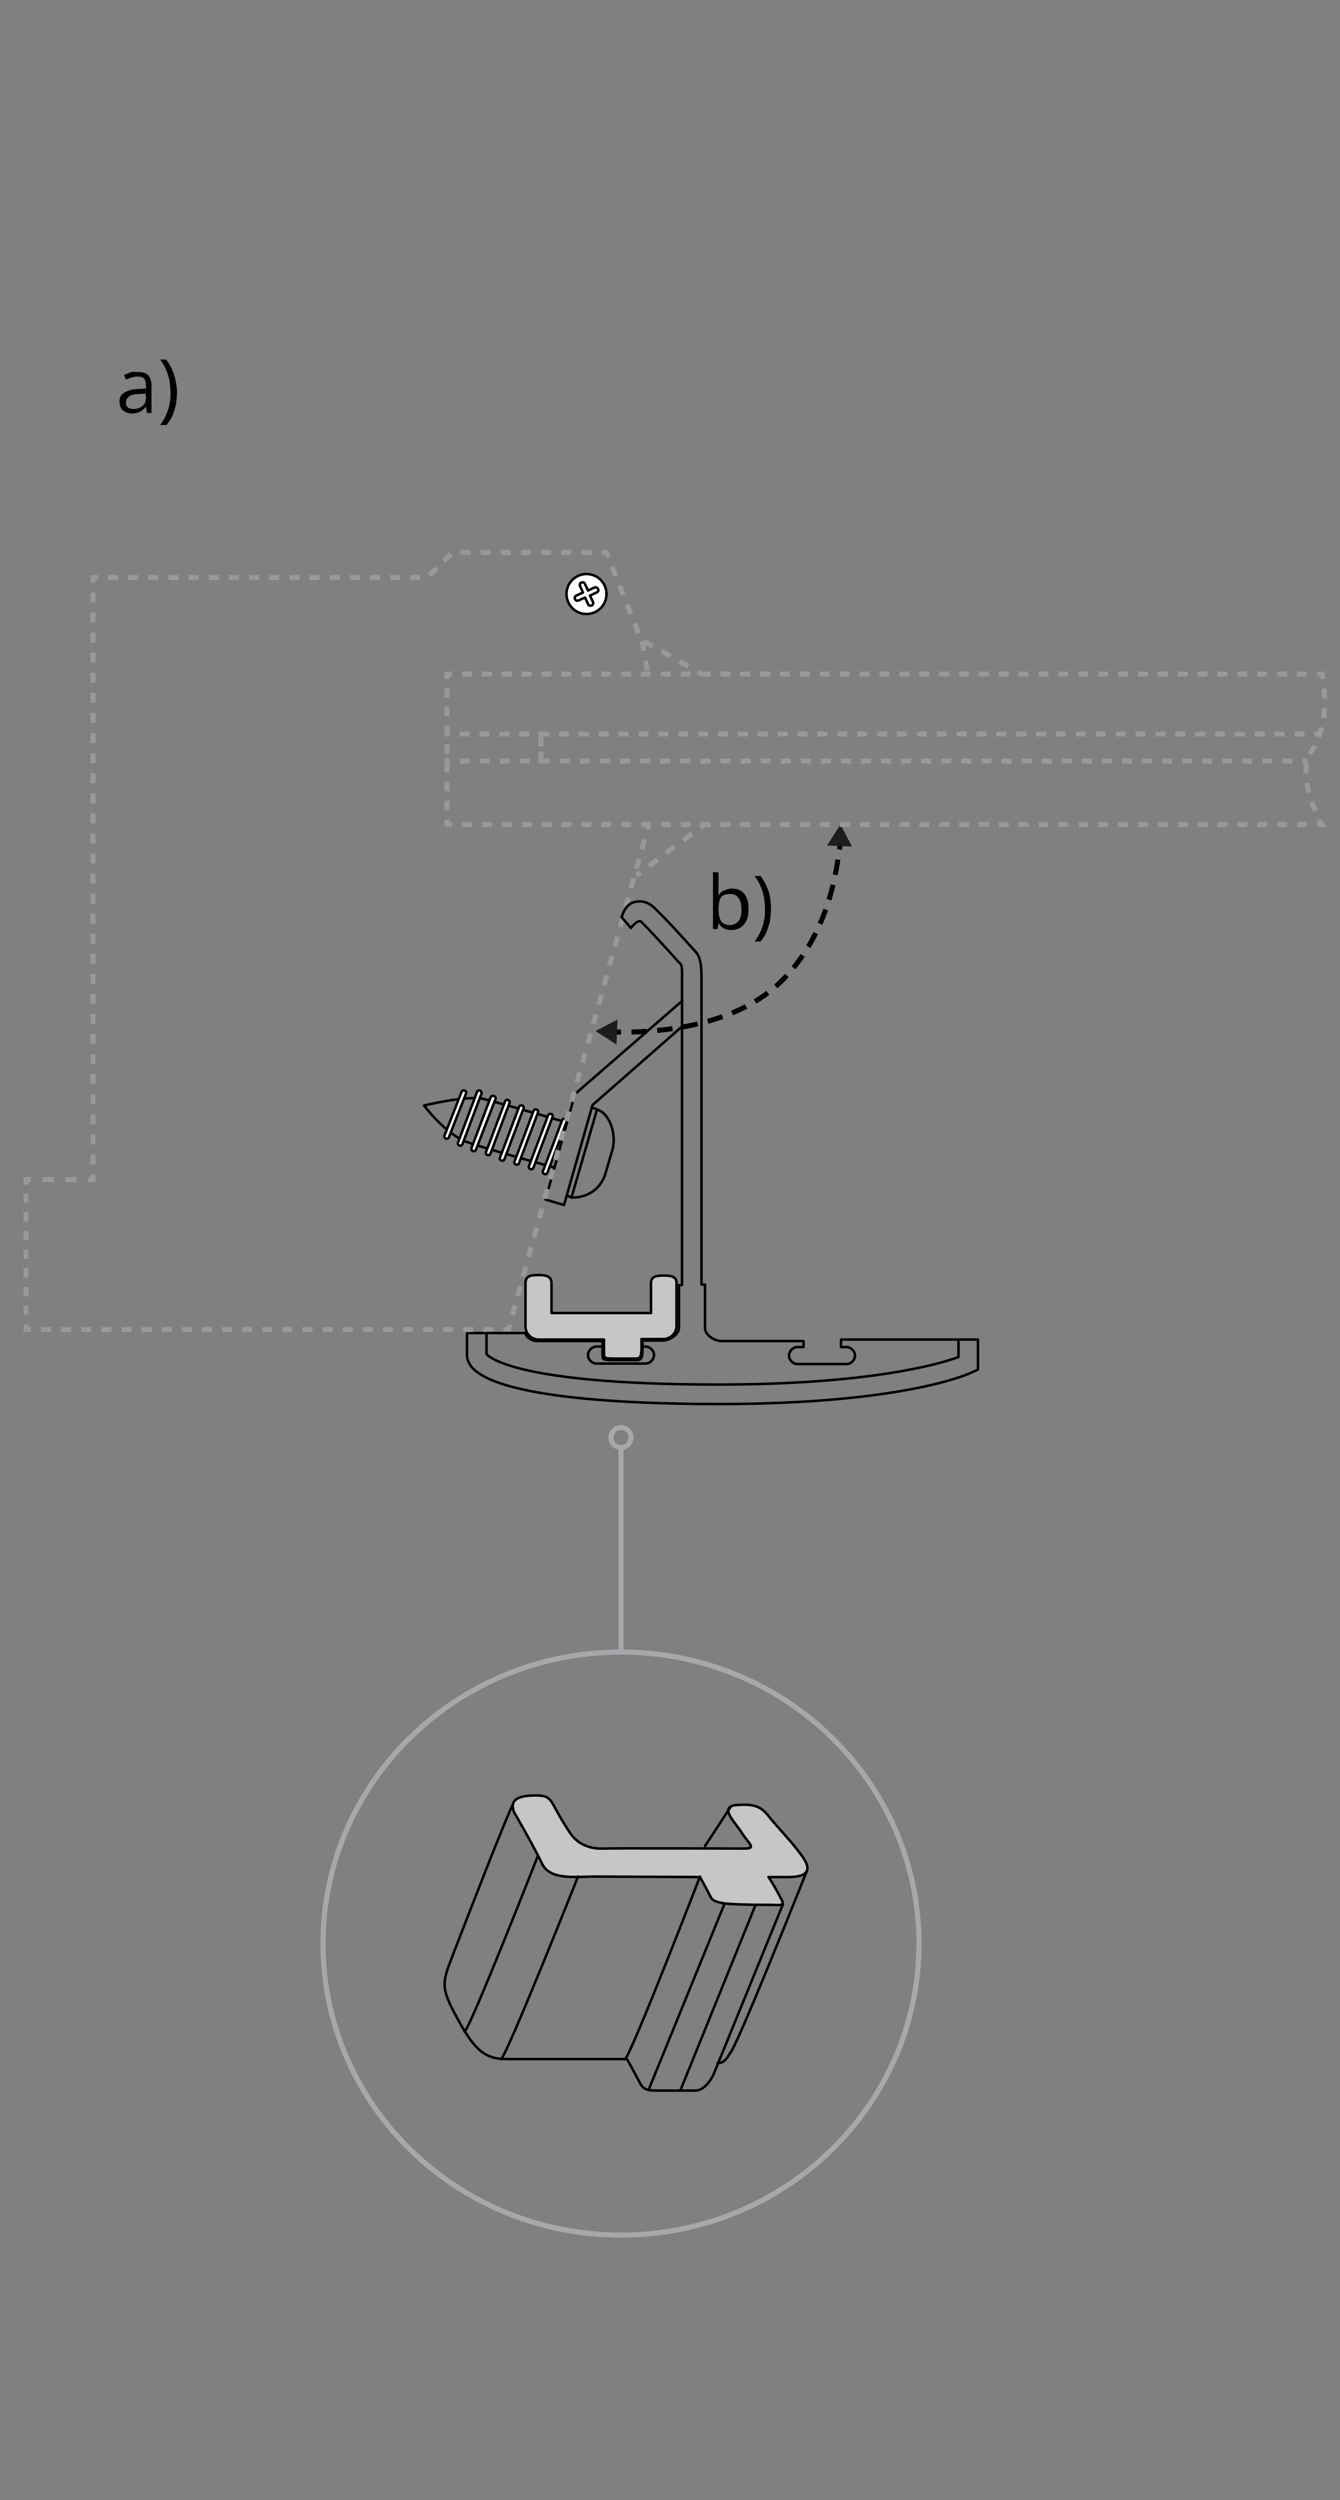 <?xml version="1.0" encoding="utf-8"?>
<!-- Generator: Adobe Illustrator 27.8.1, SVG Export Plug-In . SVG Version: 6.00 Build 0)  -->
<svg version="1.1" id="Ebene_1" xmlns="http://www.w3.org/2000/svg" xmlns:xlink="http://www.w3.org/1999/xlink" x="0px" y="0px"
	 width="268px" height="500px" viewBox="0 0 268 500" style="enable-background:new 0 0 268 500;" xml:space="preserve">
<rect x="0" y="0" width="268" height="500" fill="#808080" stroke="none"/>
<style type="text/css">
	.st0{fill:none;stroke:#000000;stroke-width:0.5;stroke-linecap:round;stroke-linejoin:round;stroke-miterlimit:10;}
	.st1{fill:#C6C6C6;stroke:#000000;stroke-width:0.5;stroke-linecap:round;stroke-linejoin:round;stroke-miterlimit:10;}
	.st2{fill:none;stroke:#000000;}
	.st3{fill:none;stroke:#000000;stroke-dasharray:3.087,2.058;}
	.st4{fill:#1D1E1C;}
	.st5{fill:none;stroke:#999999;}
	.st6{fill:none;stroke:#999999;stroke-dasharray:1.988,1.988;}
	.st7{fill:none;stroke:#999999;stroke-dasharray:1.873,1.873;}
	.st8{fill:none;stroke:#999999;stroke-dasharray:1.96,1.96;}
	.st9{fill:none;stroke:#999999;stroke-dasharray:1.988,1.988;}
	.st10{fill:none;stroke:#999999;stroke-dasharray:2.007,2.007;}
	.st11{fill:none;stroke:#999999;stroke-linecap:square;stroke-dasharray:2;}
	.st12{fill:none;stroke:#999999;stroke-dasharray:2,2;}
	.st13{fill:#FFFFFF;stroke:#000000;stroke-width:0.5;stroke-linecap:round;stroke-linejoin:round;stroke-miterlimit:10;}
	.st14{fill:none;stroke:#999999;stroke-dasharray:2.143,2.143;}
	.st15{fill:none;stroke:#999999;stroke-dasharray:2.015,2.015;}
	.st16{fill:none;stroke:#999999;stroke-dasharray:2.011,2.011;}
	.st17{fill:none;stroke:#999999;stroke-dasharray:1.867,1.867;}
	.st18{fill:none;stroke:#999999;stroke-dasharray:2.28,2.28;}
	.st19{fill:none;stroke:#999999;stroke-dasharray:2.007,2.007;}
	.st20{fill:none;stroke:#999999;stroke-dasharray:2.015,2.015;}
	.st21{fill:none;stroke:#999999;stroke-dasharray:2.046,2.046;}
	.st22{fill:none;stroke:#A6A8AB;}
</style>
<g>
	<path class="st0" d="M102.8,360.4c-1.6,3-10,24.8-12.2,30.5s-2.6,6.5,1,13c3.5,6.5,5.7,7.9,9.8,7.9h24"/>
	<path class="st1" d="M140,375.4c0,0-16.9-0.1-20.9-0.1s-9.1,0.8-10.7-2.6s-5.6-10.3-5.6-10.3c-0.8-2.2,0.4-3.1,3.3-3.3
		c2.9-0.1,3.6,0.1,4.6,1.9c0,0,1.8,3.4,3.4,5.7c1.6,2.3,4.1,3.1,6.6,3s25.7,0,28.2,0s0.8-1-0.5-3.1s-4.8-5.3-1.1-5.6
		c3.7-0.3,5,0.4,6.4,2.2s4.5,5,5.8,6.8c1.4,1.8,4.5,5.4-1.9,5.4c-3.6,0-4,0-3.8,0"/>
	<path class="st1" d="M140,375.4c0,0,0.5,0.8,2.2,4.1c0.7,1.4,4.8,1.3,6.9,1.4c2.2,0.1,4.7,0,6.4,0.1c1.4,0,1.1-0.5,0.7-1.3
		c-1.3-2.5-2.4-4.2-2.5-4.3"/>
	<line class="st0" x1="141" y1="369.2" x2="146.1" y2="361.4"/>
	<path class="st0" d="M92.9,406.3c1-0.3,14.7-35.2,14.7-35.2"/>
	<path class="st0" d="M100.2,411.8c1-0.3,15.4-36.5,15.4-36.5"/>
	<path class="st0" d="M161.4,374.1c0,0-14.4,36.2-15.4,36.5c0,0-1,2.2-2.5,2"/>
	<path class="st0" d="M125,411.8c1-0.3,15-36.5,15-36.5"/>
	<line class="st0" x1="129.7" y1="418" x2="144.8" y2="381"/>
	<line class="st0" x1="136.1" y1="418" x2="151.1" y2="381"/>
	<path class="st0" d="M125.4,411.8c0,0,0.8,1.4,2.6,4.8c0.8,1.6,2,1.5,4.6,1.5s4.4,0,6.5,0s3.6-3.2,3.6-3.2l13.9-34.1"/>
</g>
<g>
	<g>
		<g>
			<g>
				<path class="st2" d="M122.7,206.4c0.5,0,1,0,1.5,0"/>
				<path class="st3" d="M126.3,206.4c8.2-0.2,21.5-1.9,29.8-10c8.2-8,10.8-18.8,11.6-25.5"/>
				<path class="st2" d="M167.9,169.9c0.1-0.5,0.1-1,0.1-1.5"/>
			</g>
		</g>
		<g>
			<polygon class="st4" points="123.3,208.9 119.1,206.2 123.5,203.9 			"/>
		</g>
		<g>
			<polygon class="st4" points="170.4,169.3 168.1,164.9 165.4,169.1 			"/>
		</g>
	</g>
</g>
<g>
	<g>
		<path class="st5" d="M263.9,164c0.3,0.6,0.5,0.9,0.5,0.9h-1"/>
		<line class="st6" x1="261.4" y1="164.9" x2="91.4" y2="164.9"/>
		<polyline class="st5" points="90.4,164.9 89.4,164.9 89.4,163.9 		"/>
		<polyline class="st7" points="89.4,162 89.4,146.4 89.4,136.7 		"/>
		<polyline class="st5" points="89.4,135.8 89.4,134.8 90.4,134.8 		"/>
		<line class="st6" x1="92.4" y1="134.8" x2="262.4" y2="134.8"/>
		<path class="st5" d="M263.4,134.8h1c0,0,0.1,0.4,0.2,1"/>
		<path class="st8" d="M264.8,137.7c0.3,3.2,0.2,8.5-2.3,12.2c-2.8,4-0.5,10.2,1,13.2"/>
	</g>
</g>
<g>
	<g>
		<line class="st5" x1="263.9" y1="146.8" x2="262.9" y2="146.8"/>
		<line class="st9" x1="260.9" y1="146.8" x2="90.9" y2="146.8"/>
		<line class="st5" x1="89.9" y1="146.8" x2="88.9" y2="146.8"/>
	</g>
</g>
<g>
	<g>
		<line class="st5" x1="261.5" y1="152.2" x2="260.5" y2="152.2"/>
		<line class="st10" x1="258.5" y1="152.2" x2="90.9" y2="152.2"/>
		<line class="st5" x1="89.9" y1="152.2" x2="88.9" y2="152.2"/>
	</g>
</g>
<line class="st11" x1="108.2" y1="146.8" x2="108.2" y2="152.2"/>
<line class="st12" x1="128.4" y1="128.2" x2="129.6" y2="134.8"/>
<circle class="st13" cx="117.3" cy="118.8" r="4"/>
<g>
	<g>
		<line class="st5" x1="127.3" y1="175.1" x2="128.1" y2="174.5"/>
		<line class="st14" x1="129.8" y1="173.2" x2="139.2" y2="166.1"/>
		<line class="st5" x1="140.1" y1="165.5" x2="140.9" y2="164.9"/>
	</g>
</g>
<path class="st0" d="M141,257.1v8.5c0,1.4,1.9,2.6,3.3,2.6h4h12.4v1.2h-1.2c-0.9,0-1.7,0.8-1.7,1.7l0,0c0,0.9,0.8,1.7,1.7,1.7h9.8
	c0.9,0,1.7-0.8,1.7-1.7l0,0c0-0.9-0.8-1.7-1.7-1.7h-1.1v-1.5h23.6"/>
<g>
	<path class="st0" d="M143.6,280.8c-18.7,0-50.2-1.3-50.2-9.8v-4.4h3.9v4.2c0.4,0.5,5.8,6.1,46.3,6.1c30.3,0,44.3-4.1,48.1-5.5v-3.5
		h3.9v6l-1.1,0.5C194,274.7,180.9,280.8,143.6,280.8z"/>
</g>
<path class="st0" d="M114.3,239.5c0,0,4.9,0.4,6.7-4.5l1.5-5.1c0.8-2.8-0.4-7.2-3.1-8l0,0L114.3,239.5z"/>
<g>
	<polygon class="st0" points="112.8,241 109.1,239.9 115,218.8 136.4,200.2 136.4,205.3 118.5,221 	"/>
</g>
<line class="st0" x1="119.3" y1="221.8" x2="118.3" y2="221.5"/>
<line class="st0" x1="113.4" y1="239.1" x2="114.3" y2="239.5"/>
<path class="st0" d="M113.4,224.5c0,0-13-3.8-16.6-4.7c-3.5-0.8-12,1.3-12,1.3s4.4,5.8,8.6,7.3s17.5,5.1,17.5,5.1"/>
<path class="st13" d="M93.2,218.7l-3.4,8.7c-0.1,0.3-0.4,0.4-0.6,0.3l0,0c-0.3-0.1-0.4-0.4-0.3-0.6l3.4-8.7c0.1-0.3,0.4-0.4,0.6-0.3
	l0,0C93.2,218.2,93.3,218.5,93.2,218.7z"/>
<path class="st13" d="M96.3,218.7l-3.8,10.1c-0.1,0.3-0.4,0.4-0.6,0.3l0,0c-0.3-0.1-0.4-0.4-0.3-0.6l3.8-10.1
	c0.1-0.3,0.4-0.4,0.6-0.3l0,0C96.2,218.2,96.4,218.5,96.3,218.7z"/>
<path class="st13" d="M99.1,219.8l-3.9,10.1c-0.1,0.3-0.4,0.4-0.6,0.3l0,0c-0.3-0.1-0.4-0.4-0.3-0.6l3.8-10.1
	c0.1-0.3,0.4-0.4,0.6-0.3l0,0C99,219.2,99.2,219.5,99.1,219.8z"/>
<path class="st13" d="M101.9,220.6l-3.8,10.1c-0.1,0.3-0.4,0.4-0.6,0.3l0,0c-0.3-0.1-0.4-0.4-0.3-0.6l3.8-10.1
	c0.1-0.3,0.4-0.4,0.6-0.3l0,0C101.9,220.1,102,220.4,101.9,220.6z"/>
<path class="st13" d="M104.7,221.7l-3.8,10.1c-0.1,0.3-0.4,0.4-0.6,0.3l0,0c-0.3-0.1-0.4-0.4-0.3-0.6l3.8-10.1
	c0.1-0.3,0.4-0.4,0.6-0.3l0,0C104.7,221.1,104.8,221.4,104.7,221.7z"/>
<path class="st13" d="M107.6,222.5l-3.8,10.1c-0.1,0.3-0.4,0.4-0.6,0.3l0,0c-0.3-0.1-0.4-0.4-0.3-0.6l3.8-10.1
	c0.1-0.3,0.4-0.4,0.6-0.3l0,0C107.6,222,107.7,222.3,107.6,222.5z"/>
<path class="st13" d="M110.5,223.4l-3.8,10.1c-0.1,0.3-0.4,0.4-0.6,0.3l0,0c-0.3-0.1-0.4-0.4-0.3-0.6l3.8-10.1
	c0.1-0.3,0.4-0.4,0.6-0.3l0,0C110.5,222.8,110.6,223.1,110.5,223.4z"/>
<path class="st13" d="M113.3,224.4l-3.8,10.1c-0.1,0.3-0.4,0.4-0.6,0.3l0,0c-0.3-0.1-0.4-0.4-0.3-0.6l3.8-10.1
	c0.1-0.3,0.4-0.4,0.6-0.3l0,0C113.3,223.9,113.4,224.2,113.3,224.4z"/>
<g>
	<g>
		<line class="st5" x1="129.7" y1="165" x2="129.5" y2="165.9"/>
		<line class="st15" x1="128.9" y1="167.9" x2="102.2" y2="264"/>
		<polyline class="st5" points="102,264.9 101.7,265.9 100.7,265.9 		"/>
		<line class="st16" x1="98.7" y1="265.9" x2="7.2" y2="265.9"/>
		<polyline class="st5" points="6.2,265.9 5.2,265.9 5.2,264.9 		"/>
		<line class="st17" x1="5.2" y1="263" x2="5.2" y2="237.8"/>
		<polyline class="st5" points="5.2,236.9 5.2,235.9 6.2,235.9 		"/>
		<line class="st18" x1="8.5" y1="235.9" x2="16.5" y2="235.9"/>
		<polyline class="st5" points="17.6,235.9 18.6,235.9 18.6,234.9 		"/>
		<line class="st19" x1="18.6" y1="232.9" x2="18.6" y2="117.5"/>
		<polyline class="st5" points="18.6,116.5 18.6,115.5 19.6,115.5 		"/>
		<polyline class="st20" points="21.6,115.5 85.4,115.5 90.5,110.5 119.3,110.5 		"/>
		<polyline class="st5" points="120.3,110.5 121.3,110.5 121.7,111.4 		"/>
		<polyline class="st21" points="122.4,113.3 128.2,127.9 138.6,133.8 		"/>
		<line class="st5" x1="139.5" y1="134.3" x2="140.4" y2="134.8"/>
	</g>
</g>
<path class="st13" d="M119.6,117.8c-0.1-0.3-0.4-0.4-0.7-0.3l-1.3,0.6l-0.6-1.3c-0.1-0.3-0.4-0.4-0.7-0.3c-0.3,0.1-0.4,0.4-0.3,0.7
	l0.6,1.3l-1.3,0.6c-0.3,0.1-0.4,0.4-0.3,0.7s0.4,0.4,0.7,0.3l1.3-0.6l0.6,1.3c0.1,0.3,0.4,0.4,0.7,0.3c0.3-0.1,0.4-0.4,0.3-0.7
	l-0.6-1.3l1.3-0.6C119.6,118.4,119.8,118.1,119.6,117.8z"/>
<path class="st0" d="M97.3,266.6h7.7l0.1,0.2c0.4,0.8,1.3,1.4,2.3,1.4h13.1c0,0.9,0,2.4,0,2.9c0,0.8,0.3,0.9,1.8,0.9s4.2,0,5.1,0
	s1.1-0.5,1.1-2.3c0-0.6,0-1.1,0-1.6h4c1.4,0,3.3-1.2,3.3-2.6V257h0.6v-59.8c0-0.3,0-0.6,0-0.9c0-0.8,0.1-2.8-0.2-3.4
	c-0.4-0.4-1.1-1.2-2-2.2c-1.8-2-4.4-4.8-5.9-6.3c-0.2-0.2-0.4-0.2-0.4-0.2c-0.5,0.1-1.3,0.8-1.7,1.4l-1.9-2.2
	c0.3-0.5,0.7-2.8,3.1-3.1c0.9-0.1,2.2,0,3.5,1.3c1.7,1.6,4.3,4.4,6.2,6.5c0.9,1,1.6,1.8,1.9,2.1c1.3,1.3,1.3,3.5,1.3,6.1
	c0,0.3,0,0.6,0,0.8v59.8h0.7"/>
<path class="st0" d="M128,269.3h1.1c0.9,0,1.7,0.8,1.7,1.7l0,0c0,0.9-0.8,1.7-1.7,1.7h-9.8c-0.9,0-1.7-0.8-1.7-1.7l0,0
	c0-0.9,0.8-1.7,1.7-1.7h1.2"/>
<path class="st1" d="M132.8,255.1c-1.4,0-2.6,0.1-2.6,1.5v6h-19.9v-6c0-1.4-1.2-1.6-2.6-1.6s-2.6,0.1-2.6,1.6v8.7
	c0,1.4,1.2,2.6,2.6,2.6h13.1c0,0.9,0,2.4,0,2.9c0,0.8,0.3,0.9,1.8,0.9s3.7,0,4.6,0c0.9,0,1.1-0.5,1.1-2.3c0-0.6,0-1.1,0-1.6h4.4
	c1.4,0,2.6-1.2,2.6-2.6v-8.5C135.4,255.3,134.2,255.1,132.8,255.1z"/>
<g>
	<g>
		<g>
			<path class="st22" d="M124.2,330.4c-32.9,0-59.6,26.1-59.6,58.3S91.3,447,124.2,447s59.6-26.1,59.6-58.3
				C183.8,356.5,157.1,330.4,124.2,330.4"/>
			<path class="st22" d="M124.2,330.4c-32.9,0-59.6,26.1-59.6,58.3S91.3,447,124.2,447s59.6-26.1,59.6-58.3
				C183.8,356.5,157.1,330.4,124.2,330.4z"/>
		</g>
	</g>
</g>
<line class="st22" x1="124.2" y1="289.8" x2="124.2" y2="330.4"/>
<g>
	<path d="M27.5,74.4c1,0,1.7,0.2,2.1,0.6s0.7,1.1,0.7,2.1v5.5h-0.9l-0.2-1.2h-0.1c-0.2,0.3-0.5,0.5-0.7,0.7s-0.5,0.3-0.8,0.4
		s-0.7,0.2-1.2,0.2s-0.9-0.1-1.3-0.3c-0.4-0.2-0.7-0.4-0.9-0.8c-0.2-0.3-0.3-0.8-0.3-1.3c0-0.8,0.3-1.4,1-1.8s1.6-0.7,2.9-0.7
		l1.4-0.1v-0.5c0-0.7-0.1-1.2-0.4-1.5s-0.7-0.4-1.3-0.4c-0.4,0-0.8,0.1-1.2,0.2s-0.7,0.3-1.1,0.4L24.8,75c0.4-0.2,0.8-0.3,1.2-0.5
		S27,74.4,27.5,74.4z M29.1,78.7l-1.2,0.1c-1,0-1.7,0.2-2.1,0.5s-0.6,0.7-0.6,1.2s0.1,0.8,0.4,1s0.6,0.3,1.1,0.3
		c0.7,0,1.3-0.2,1.8-0.6s0.7-1,0.7-1.8L29.1,78.7L29.1,78.7z"/>
	<path d="M35.4,78.5c0,0.8-0.1,1.6-0.2,2.4c-0.2,0.8-0.4,1.5-0.7,2.2s-0.7,1.3-1.2,1.9H32c0.5-0.6,0.9-1.3,1.2-2s0.6-1.4,0.7-2.2
		c0.2-0.8,0.2-1.5,0.2-2.3s-0.1-1.6-0.2-2.4c-0.2-0.8-0.4-1.5-0.7-2.2s-0.7-1.4-1.2-2h1.2c0.5,0.6,0.9,1.3,1.2,2s0.6,1.4,0.7,2.2
		C35.3,76.9,35.4,77.7,35.4,78.5z"/>
</g>
<g>
	<path d="M143.7,174.5v2.8c0,0.3,0,0.6,0,1c0,0.3,0,0.5,0,0.7h0.1c0.2-0.4,0.5-0.7,1-0.9s0.9-0.4,1.6-0.4c1,0,1.8,0.3,2.4,1
		c0.6,0.7,0.9,1.7,0.9,3.1c0,0.9-0.1,1.7-0.4,2.3s-0.7,1.1-1.2,1.4s-1.1,0.5-1.8,0.5c-0.6,0-1.2-0.1-1.6-0.4
		c-0.4-0.2-0.7-0.5-0.9-0.9h-0.1l-0.2,1.1h-0.9v-11.4L143.7,174.5L143.7,174.5z M146,178.8c-0.6,0-1,0.1-1.4,0.3
		c-0.3,0.2-0.6,0.6-0.7,1c-0.1,0.5-0.2,1-0.2,1.7v0.1c0,1,0.2,1.8,0.5,2.3s0.9,0.8,1.8,0.8c0.7,0,1.3-0.3,1.7-0.8s0.6-1.3,0.6-2.3
		s-0.2-1.8-0.6-2.3C147.3,179,146.8,178.8,146,178.8z"/>
	<path d="M154.2,181.8c0,0.8-0.1,1.6-0.2,2.4c-0.2,0.8-0.4,1.5-0.7,2.2s-0.7,1.3-1.2,1.9h-1.2c0.5-0.6,0.9-1.3,1.2-2
		s0.6-1.4,0.7-2.2c0.2-0.8,0.2-1.5,0.2-2.3s-0.1-1.6-0.2-2.4c-0.2-0.8-0.4-1.5-0.7-2.2s-0.7-1.4-1.2-2h1.2c0.5,0.6,0.9,1.3,1.2,2
		s0.6,1.4,0.7,2.2C154.1,180.2,154.2,181,154.2,181.8z"/>
</g>
<circle class="st22" cx="124.2" cy="287.5" r="2"/>
</svg>
